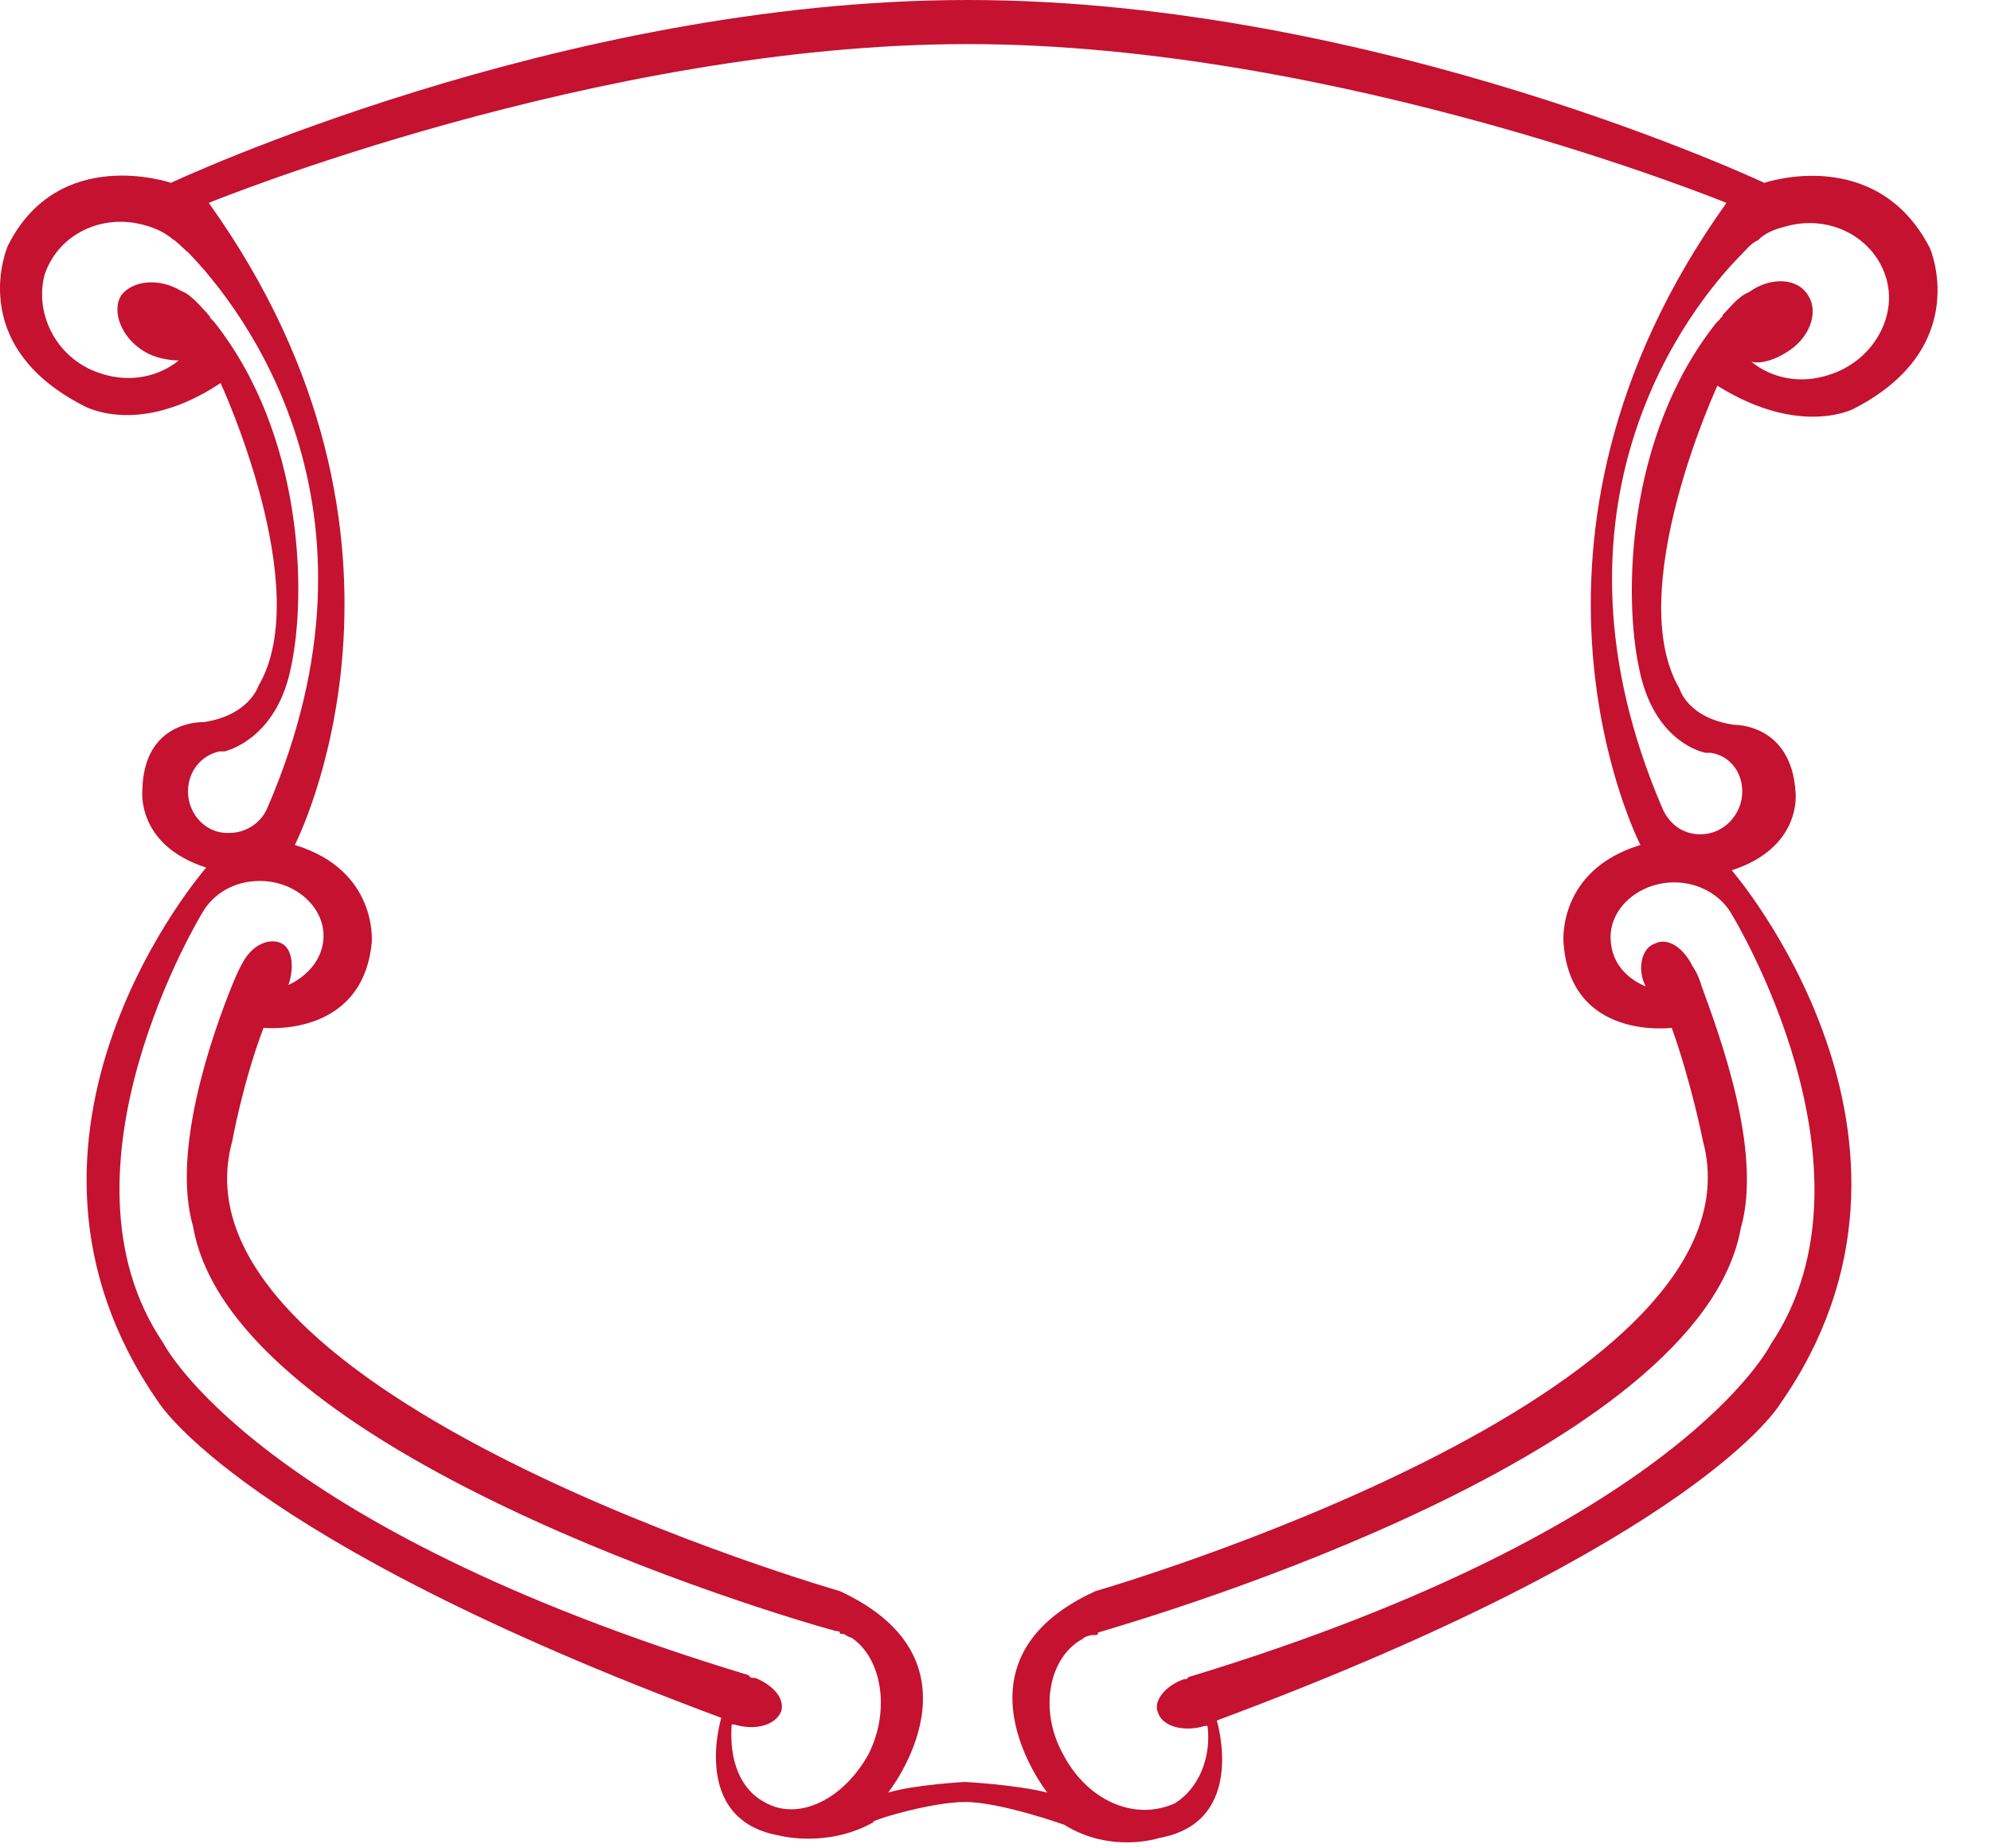 <?xml version="1.0" encoding="utf-8"?>
<svg xmlns="http://www.w3.org/2000/svg" fill="none" height="100%" overflow="visible" preserveAspectRatio="none" style="display: block;" viewBox="0 0 14 13" width="100%">
<path d="M1.322 5.567C1.322 5.426 1.413 5.314 1.542 5.285C1.542 5.285 1.542 5.285 1.56 5.285C1.56 5.285 1.56 5.285 1.578 5.285C1.652 5.267 1.954 5.154 2.046 4.694C2.156 4.187 2.138 3.061 1.505 2.263C1.505 2.263 1.487 2.244 1.477 2.234C1.477 2.216 1.459 2.216 1.459 2.206C1.413 2.159 1.349 2.075 1.276 2.047C1.12 1.953 0.936 1.971 0.854 2.075C0.781 2.187 0.854 2.375 1.01 2.469C1.083 2.516 1.184 2.535 1.257 2.535C1.12 2.647 0.918 2.694 0.716 2.629C0.405 2.535 0.24 2.216 0.313 1.934C0.405 1.652 0.716 1.493 1.028 1.587C1.092 1.605 1.157 1.634 1.212 1.68C1.257 1.709 1.285 1.746 1.322 1.774C1.697 2.159 2.798 3.558 1.881 5.68C1.835 5.792 1.725 5.858 1.615 5.858C1.45 5.868 1.322 5.727 1.322 5.567ZM6.108 12.336C5.933 12.655 5.612 12.815 5.374 12.674C5.2 12.58 5.127 12.373 5.145 12.129C5.145 12.129 5.145 12.129 5.163 12.129C5.319 12.176 5.457 12.129 5.493 12.036C5.521 11.942 5.429 11.848 5.31 11.801H5.292C5.273 11.801 5.264 11.782 5.264 11.782C1.789 10.73 1.147 9.444 1.147 9.444C0.322 8.224 1.422 6.421 1.422 6.421C1.496 6.29 1.642 6.196 1.826 6.196C2.073 6.196 2.275 6.374 2.275 6.581C2.275 6.741 2.165 6.863 2.028 6.928C2.073 6.797 2.055 6.656 1.963 6.628C1.872 6.6 1.762 6.656 1.697 6.788C1.697 6.788 1.67 6.835 1.633 6.928C1.496 7.266 1.202 8.093 1.358 8.628C1.633 10.214 5.429 11.35 5.878 11.472C5.897 11.472 5.906 11.472 5.906 11.491H5.924C5.943 11.491 5.952 11.51 5.988 11.519C6.199 11.66 6.263 12.026 6.108 12.336ZM12.251 5.567C12.251 5.727 12.122 5.868 11.957 5.868C11.829 5.868 11.737 5.792 11.691 5.689C10.774 3.558 11.875 2.159 12.251 1.784C12.278 1.756 12.315 1.709 12.361 1.69C12.406 1.643 12.47 1.615 12.544 1.596C12.856 1.502 13.167 1.662 13.259 1.943C13.351 2.225 13.167 2.544 12.856 2.638C12.654 2.704 12.452 2.657 12.315 2.544C12.388 2.563 12.489 2.525 12.562 2.478C12.718 2.385 12.791 2.206 12.718 2.084C12.645 1.953 12.452 1.943 12.296 2.056C12.223 2.084 12.159 2.169 12.113 2.216C12.113 2.234 12.095 2.234 12.095 2.244C12.076 2.263 12.067 2.272 12.067 2.272C11.434 3.07 11.416 4.196 11.526 4.703C11.618 5.163 11.902 5.276 11.994 5.295H12.012H12.03C12.159 5.314 12.251 5.426 12.251 5.567ZM7.474 12.336C7.299 12.017 7.382 11.651 7.611 11.528C7.63 11.51 7.639 11.51 7.675 11.5C7.675 11.5 7.675 11.5 7.694 11.5C7.712 11.5 7.721 11.5 7.721 11.482C8.17 11.35 11.957 10.224 12.241 8.637C12.397 8.093 12.085 7.266 11.966 6.938C11.939 6.844 11.902 6.797 11.902 6.797C11.838 6.666 11.728 6.59 11.636 6.637C11.544 6.666 11.508 6.816 11.572 6.938C11.416 6.872 11.325 6.75 11.325 6.59C11.325 6.384 11.526 6.206 11.774 6.206C11.948 6.206 12.104 6.299 12.177 6.431C12.177 6.431 13.277 8.224 12.452 9.454C12.452 9.454 11.82 10.74 8.372 11.791C8.354 11.791 8.345 11.81 8.345 11.81H8.326C8.189 11.857 8.106 11.97 8.143 12.045C8.17 12.139 8.317 12.186 8.473 12.139C8.473 12.139 8.473 12.139 8.491 12.139C8.519 12.364 8.427 12.58 8.262 12.683C7.969 12.815 7.639 12.655 7.474 12.336ZM6.786 12.533C6.786 12.533 6.428 12.552 6.245 12.608C6.245 12.608 6.979 11.688 5.906 11.191C5.906 11.191 1.138 9.82 1.633 8.027C1.633 8.027 1.707 7.614 1.853 7.229C1.853 7.229 2.55 7.304 2.614 6.628C2.614 6.628 2.66 6.121 2.073 5.943C2.073 5.943 3.174 3.812 1.468 1.427C1.468 1.427 4.2 0.31 6.804 0.31C9.408 0.31 12.14 1.427 12.14 1.427C10.435 3.812 11.535 5.943 11.535 5.943C10.948 6.121 10.994 6.628 10.994 6.628C11.04 7.323 11.755 7.229 11.755 7.229C11.893 7.614 11.975 8.027 11.975 8.027C12.452 9.82 7.703 11.191 7.703 11.191C6.63 11.679 7.364 12.608 7.364 12.608C7.144 12.552 6.786 12.533 6.786 12.533ZM6.786 12.674C7.034 12.674 7.483 12.834 7.483 12.834C7.813 13.04 8.152 12.927 8.152 12.927C8.776 12.815 8.556 12.101 8.556 12.101C11.957 10.834 12.516 9.876 12.516 9.876C13.818 8.017 12.177 6.121 12.177 6.121C12.672 5.961 12.626 5.577 12.626 5.577C12.599 5.088 12.195 5.098 12.195 5.098C11.865 5.051 11.81 4.844 11.81 4.844C11.407 4.159 12.076 2.713 12.076 2.713C12.663 3.079 13.039 2.873 13.039 2.873C13.873 2.441 13.571 1.746 13.571 1.746C13.195 1.014 12.406 1.286 12.406 1.286C12.406 1.286 9.674 0 6.804 0C3.935 0 1.202 1.286 1.202 1.286C1.202 1.286 0.414 1.014 0.056 1.727C0.056 1.727 -0.255 2.422 0.588 2.854C0.588 2.854 0.973 3.079 1.551 2.694C1.551 2.694 2.22 4.14 1.817 4.825C1.817 4.825 1.752 5.032 1.432 5.079C1.432 5.079 1.01 5.06 1.001 5.558C1.001 5.558 0.955 5.943 1.45 6.102C1.45 6.102 -0.191 7.98 1.111 9.857C1.111 9.857 1.688 10.824 5.072 12.082C5.072 12.082 4.851 12.796 5.475 12.909C5.475 12.909 5.814 13.002 6.144 12.815C6.089 12.815 6.538 12.674 6.786 12.674Z" fill="#C41230" id="Vector"/>
</svg>
